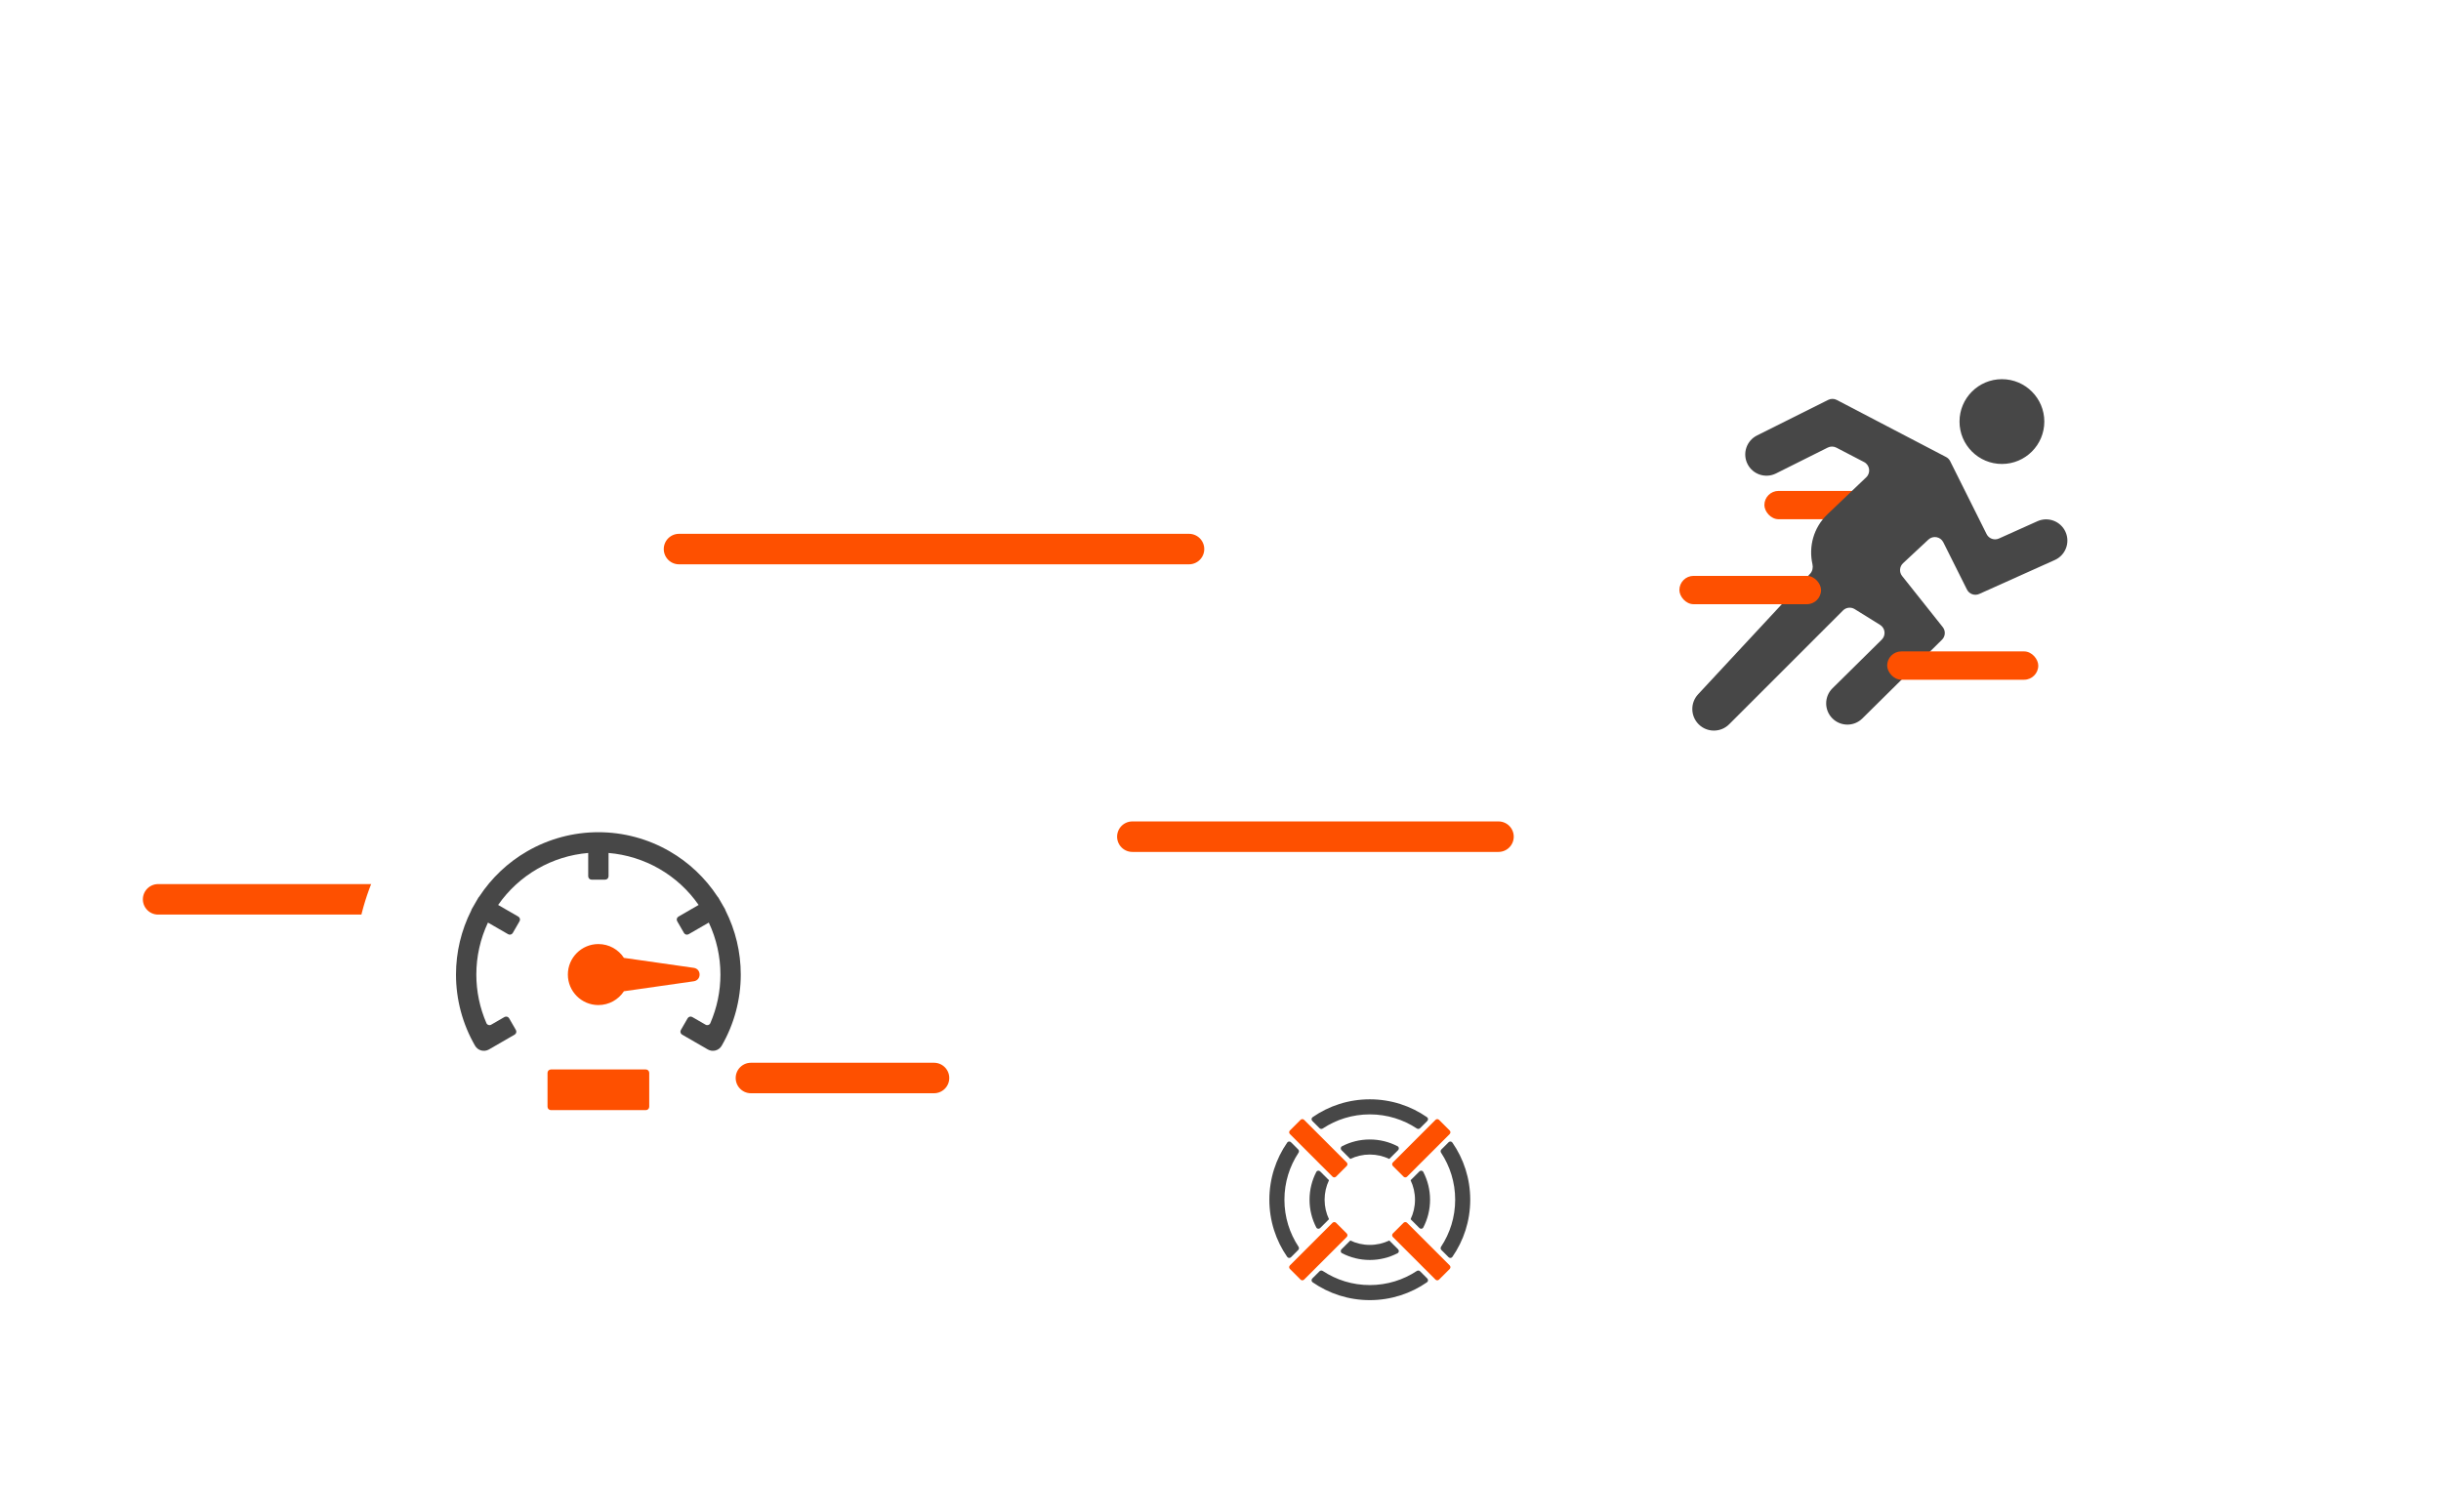 <svg width="560" height="347" viewBox="0 0 560 347" fill="none" xmlns="http://www.w3.org/2000/svg">
<g clip-path="url(#clip0_1807_16702)">
<g filter="url(#filter0_d_1807_16702)">
<path d="M429.272 203.907C472.336 203.907 507.223 169 507.223 125.953C507.223 82.907 472.318 48 429.272 48C386.226 48 351.32 82.907 351.32 125.953C351.32 169 386.226 203.907 429.272 203.907Z" fill="white"/>
</g>
<rect x="404.775" y="112.654" width="23.833" height="6.5" rx="3.25" fill="#FE5000"/>
<path d="M459.268 87.014C453.897 87.014 449.54 91.372 449.54 96.742C449.54 102.113 453.897 106.47 459.268 106.47C464.638 106.47 468.996 102.113 468.996 96.742C468.996 91.372 464.638 87.014 459.268 87.014ZM421.388 91.783C420.772 91.461 420.038 91.455 419.416 91.766L403.079 99.934C400.673 101.137 399.697 104.064 400.9 106.47C402.104 108.877 405.03 109.852 407.436 108.649L419.317 102.708C419.938 102.398 420.67 102.404 421.286 102.724L427.65 106.035C428.968 106.72 429.22 108.499 428.146 109.524L419.267 117.997C415.99 121.114 414.91 125.495 415.803 129.472C415.977 130.248 415.814 131.077 415.273 131.659L389.564 159.332C387.748 161.287 387.807 164.329 389.697 166.212C391.632 168.14 394.763 168.137 396.695 166.205L422.814 140.086C423.526 139.375 424.634 139.247 425.489 139.778L431.321 143.399C432.511 144.139 432.697 145.797 431.701 146.781L420.397 157.948C418.485 159.837 418.464 162.918 420.351 164.832C422.242 166.751 425.331 166.771 427.246 164.876L445.523 146.799C446.309 146.022 446.384 144.776 445.696 143.911L436.371 132.18C435.668 131.295 435.763 130.018 436.589 129.247L442.404 123.824C443.463 122.837 445.173 123.145 445.82 124.44L451.245 135.289C451.764 136.328 453.011 136.773 454.071 136.297L471.41 128.508C473.867 127.404 474.964 124.516 473.858 122.059C472.753 119.605 469.869 118.51 467.414 119.612L458.581 123.579C457.521 124.055 456.274 123.61 455.755 122.571L447.396 105.831C447.192 105.423 446.865 105.09 446.461 104.879L421.388 91.783Z" fill="#474747"/>
<rect x="385.275" y="132.154" width="32.5" height="6.5" rx="3.25" fill="#FE5000"/>
<rect x="432.942" y="149.487" width="34.667" height="6.5" rx="3.25" fill="#FE5000"/>
<path d="M155.775 126H272.775" stroke="#FE5000" stroke-width="7" stroke-linecap="round"/>
<path d="M36.275 206.38L99.275 206.38" stroke="#FE5000" stroke-width="7" stroke-linecap="round"/>
<g filter="url(#filter1_d_1807_16702)">
<circle cx="137.275" cy="215.38" r="56" fill="white"/>
<path d="M153.61 187.353C148.644 184.486 143.011 182.976 137.277 182.976C131.542 182.976 125.909 184.486 120.943 187.353C116.508 189.914 112.745 193.477 109.948 197.747C109.876 197.805 109.813 197.877 109.764 197.963L108.209 200.657C108.159 200.742 108.128 200.833 108.114 200.924C105.814 205.481 104.61 210.522 104.61 215.643C104.61 221.377 106.119 227.01 108.986 231.976C109.631 233.092 111.058 233.475 112.174 232.83L118.068 229.428C118.44 229.213 118.567 228.737 118.352 228.365L116.797 225.671C116.582 225.299 116.106 225.171 115.734 225.386L112.678 227.151C112.284 227.378 111.778 227.221 111.597 226.803C110.071 223.292 109.277 219.494 109.277 215.643C109.277 211.509 110.192 207.436 111.945 203.713L116.576 206.386C116.948 206.601 117.424 206.473 117.639 206.101L119.194 203.407C119.409 203.035 119.282 202.559 118.91 202.345L114.279 199.671C116.626 196.291 119.696 193.462 123.277 191.394C126.857 189.327 130.842 188.083 134.943 187.74V193.088C134.943 193.517 135.291 193.865 135.721 193.865H138.832C139.262 193.865 139.61 193.517 139.61 193.088V187.74C143.711 188.083 147.696 189.327 151.277 191.394C154.857 193.462 157.927 196.291 160.274 199.671L155.644 202.345C155.272 202.559 155.144 203.035 155.359 203.407L156.914 206.101C157.129 206.473 157.605 206.601 157.977 206.386L162.608 203.713C164.361 207.436 165.277 211.509 165.277 215.643C165.277 219.494 164.482 223.292 162.956 226.803C162.775 227.221 162.269 227.378 161.875 227.151L158.819 225.386C158.447 225.171 157.971 225.299 157.756 225.671L156.201 228.365C155.986 228.737 156.114 229.213 156.486 229.428L162.379 232.83C163.495 233.475 164.922 233.092 165.567 231.976C168.434 227.01 169.943 221.377 169.943 215.643C169.943 210.522 168.739 205.481 166.439 200.924C166.425 200.833 166.394 200.742 166.344 200.657L164.789 197.963C164.74 197.877 164.677 197.805 164.605 197.747C161.808 193.477 158.045 189.914 153.61 187.353Z" fill="#474747"/>
<path d="M143.137 219.473C141.887 221.382 139.729 222.643 137.276 222.643C133.41 222.643 130.276 219.509 130.276 215.643C130.276 211.777 133.41 208.643 137.276 208.643C139.729 208.643 141.887 209.904 143.137 211.814L159.164 214.103C160.944 214.358 160.944 216.929 159.164 217.183L143.137 219.473Z" fill="#FE5000"/>
<path d="M125.61 238.199C125.61 237.769 125.958 237.421 126.388 237.421H148.165C148.595 237.421 148.943 237.769 148.943 238.199V245.976C148.943 246.406 148.595 246.754 148.165 246.754H126.388C125.958 246.754 125.61 246.406 125.61 245.976V238.199Z" fill="#FE5000"/>
</g>
<path d="M259.775 192L343.775 192" stroke="#FE5000" stroke-width="7" stroke-linecap="round"/>
<path d="M172.275 247.38L214.275 247.38" stroke="#FE5000" stroke-width="7" stroke-linecap="round"/>
<g filter="url(#filter2_d_1807_16702)">
<circle cx="314.251" cy="267.119" r="41.476" fill="white"/>
<path d="M330.669 278.844C330.472 278.647 330.445 278.337 330.599 278.104C332.645 275.01 333.837 271.301 333.837 267.314C333.837 263.327 332.645 259.618 330.599 256.524C330.445 256.291 330.472 255.981 330.669 255.784L332.331 254.122C332.581 253.872 332.993 253.903 333.194 254.193C335.779 257.916 337.293 262.438 337.293 267.314C337.293 272.19 335.779 276.712 333.194 280.436C332.994 280.725 332.581 280.756 332.331 280.507L330.669 278.844Z" fill="#474747"/>
<path d="M325.52 275.325L323.03 272.834C323.03 272.834 323.03 272.834 323.03 272.834L325.52 275.325C325.52 275.325 325.52 275.325 325.52 275.325Z" fill="#474747"/>
<path d="M326.523 273.688C326.349 274.022 325.903 274.078 325.637 273.812L323.62 271.795C323.613 271.789 323.612 271.779 323.616 271.772C324.259 270.421 324.62 268.91 324.62 267.314C324.62 265.718 324.259 264.207 323.615 262.856C323.612 262.849 323.613 262.839 323.619 262.833L325.637 260.816C325.903 260.55 326.349 260.607 326.523 260.94C327.515 262.848 328.076 265.015 328.076 267.314C328.076 269.613 327.515 271.781 326.523 273.688Z" fill="#474747"/>
<path d="M326.375 251.931L328.834 249.473C328.834 249.473 328.834 249.473 328.834 249.473L326.375 251.931C326.375 251.931 326.375 251.931 326.375 251.931Z" fill="#474747"/>
<path d="M322.262 256.045C322.262 256.045 322.262 256.045 322.262 256.045L319.771 258.535C319.771 258.535 319.771 258.535 319.771 258.535L322.262 256.045Z" fill="#474747"/>
<path d="M325.041 250.966C325.274 251.12 325.584 251.093 325.781 250.896L327.443 249.234C327.693 248.984 327.662 248.571 327.372 248.371C323.649 245.786 319.127 244.272 314.251 244.272C309.375 244.272 304.853 245.787 301.129 248.371C300.84 248.572 300.809 248.984 301.058 249.234L302.721 250.896C302.918 251.093 303.228 251.12 303.461 250.966C306.555 248.92 310.264 247.728 314.251 247.728C318.238 247.728 321.947 248.92 325.041 250.966Z" fill="#474747"/>
<path d="M307.753 255.928C307.487 255.662 307.543 255.216 307.877 255.043C309.785 254.05 311.952 253.489 314.251 253.489C316.55 253.489 318.717 254.05 320.625 255.042C320.958 255.216 321.015 255.662 320.749 255.928L318.732 257.945C318.725 257.952 318.716 257.953 318.708 257.95C317.358 257.306 315.847 256.945 314.251 256.945C312.655 256.945 311.144 257.306 309.793 257.95C309.786 257.953 309.776 257.952 309.77 257.946L307.753 255.928Z" fill="#474747"/>
<path d="M302.127 251.931L299.668 249.473C299.668 249.473 299.668 249.473 299.668 249.473L302.127 251.931C302.127 251.931 302.127 251.931 302.127 251.931Z" fill="#474747"/>
<path d="M306.24 256.045C306.24 256.045 306.24 256.045 306.24 256.045L308.731 258.535C308.731 258.535 308.731 258.535 308.731 258.535L306.24 256.045Z" fill="#474747"/>
<path d="M302.865 260.816C302.599 260.55 302.153 260.607 301.979 260.94C300.987 262.848 300.426 265.015 300.426 267.314C300.426 269.613 300.987 271.78 301.979 273.688C302.153 274.022 302.599 274.078 302.865 273.812L304.882 271.795C304.888 271.789 304.89 271.779 304.886 271.772C304.243 270.421 303.882 268.91 303.882 267.314C303.882 265.718 304.243 264.207 304.886 262.857C304.89 262.849 304.888 262.84 304.882 262.834L302.865 260.816Z" fill="#474747"/>
<path d="M297.833 255.784C298.03 255.981 298.057 256.291 297.903 256.524C295.857 259.618 294.665 263.327 294.665 267.314C294.665 271.301 295.857 275.01 297.903 278.104C298.057 278.337 298.03 278.647 297.833 278.844L296.17 280.507C295.921 280.756 295.508 280.725 295.307 280.436C292.723 276.712 291.209 272.19 291.209 267.314C291.209 262.438 292.723 257.916 295.307 254.193C295.508 253.903 295.921 253.872 296.17 254.122L297.833 255.784Z" fill="#474747"/>
<path d="M296.41 281.897C296.41 281.897 296.41 281.897 296.41 281.897L298.868 279.438C298.868 279.438 298.868 279.438 298.868 279.438L296.41 281.897Z" fill="#474747"/>
<path d="M301.058 285.395C300.809 285.644 300.84 286.057 301.129 286.258C304.853 288.842 309.375 290.356 314.251 290.356C319.127 290.356 323.649 288.842 327.372 286.258C327.662 286.057 327.693 285.644 327.443 285.395L325.781 283.732C325.584 283.535 325.274 283.508 325.041 283.662C321.947 285.708 318.238 286.9 314.251 286.9C310.264 286.9 306.555 285.708 303.461 283.662C303.228 283.508 302.918 283.535 302.721 283.732L301.058 285.395Z" fill="#474747"/>
<path d="M307.753 278.7C307.487 278.966 307.543 279.412 307.877 279.586C309.784 280.578 311.952 281.139 314.251 281.139C316.55 281.139 318.717 280.578 320.625 279.586C320.958 279.412 321.015 278.966 320.749 278.7L318.732 276.683C318.725 276.677 318.716 276.675 318.708 276.679C317.358 277.323 315.847 277.683 314.251 277.683C312.655 277.683 311.144 277.323 309.793 276.679C309.786 276.675 309.776 276.677 309.77 276.683L307.753 278.7Z" fill="#474747"/>
<path d="M329.634 279.438C329.634 279.438 329.634 279.438 329.634 279.438L332.092 281.897C332.092 281.897 332.092 281.897 332.092 281.897L329.634 279.438Z" fill="#474747"/>
<path d="M302.982 275.325L305.472 272.834C305.472 272.834 305.472 272.834 305.472 272.834L302.982 275.325C302.982 275.325 302.982 275.325 302.982 275.325Z" fill="#474747"/>
<path d="M329.322 248.984C329.547 248.759 329.912 248.759 330.137 248.984L332.581 251.428C332.806 251.653 332.806 252.018 332.581 252.243L322.805 262.019C322.58 262.244 322.215 262.244 321.99 262.019L319.546 259.575C319.321 259.35 319.321 258.985 319.546 258.76L329.322 248.984Z" fill="#FE5000"/>
<path d="M308.956 258.76C309.181 258.985 309.181 259.35 308.956 259.575L306.512 262.019C306.287 262.244 305.922 262.244 305.697 262.019L295.921 252.243C295.696 252.018 295.696 251.653 295.921 251.428L298.365 248.984C298.59 248.759 298.955 248.759 299.18 248.984L308.956 258.76Z" fill="#FE5000"/>
<path d="M332.581 282.385C332.806 282.61 332.806 282.975 332.581 283.2L330.137 285.644C329.912 285.869 329.547 285.869 329.322 285.644L319.546 275.868C319.321 275.643 319.321 275.278 319.546 275.053L321.99 272.609C322.215 272.384 322.58 272.384 322.805 272.609L332.581 282.385Z" fill="#FE5000"/>
<path d="M305.697 272.609C305.922 272.384 306.287 272.384 306.512 272.609L308.956 275.053C309.181 275.278 309.181 275.643 308.956 275.868L299.18 285.644C298.955 285.869 298.59 285.869 298.365 285.644L295.921 283.2C295.696 282.975 295.696 282.61 295.921 282.385L305.697 272.609Z" fill="#FE5000"/>
</g>
</g>
<defs>
<filter id="filter0_d_1807_16702" x="303.32" y="16" width="251.903" height="251.907" filterUnits="userSpaceOnUse" color-interpolation-filters="sRGB">
<feFlood flood-opacity="0" result="BackgroundImageFix"/>
<feColorMatrix in="SourceAlpha" type="matrix" values="0 0 0 0 0 0 0 0 0 0 0 0 0 0 0 0 0 0 127 0" result="hardAlpha"/>
<feOffset dy="16"/>
<feGaussianBlur stdDeviation="24"/>
<feColorMatrix type="matrix" values="0 0 0 0 0 0 0 0 0 0 0 0 0 0 0 0 0 0 0.2 0"/>
<feBlend mode="normal" in2="BackgroundImageFix" result="effect1_dropShadow_1807_16702"/>
<feBlend mode="normal" in="SourceGraphic" in2="effect1_dropShadow_1807_16702" result="shape"/>
</filter>
<filter id="filter1_d_1807_16702" x="57.275" y="143.38" width="160" height="160" filterUnits="userSpaceOnUse" color-interpolation-filters="sRGB">
<feFlood flood-opacity="0" result="BackgroundImageFix"/>
<feColorMatrix in="SourceAlpha" type="matrix" values="0 0 0 0 0 0 0 0 0 0 0 0 0 0 0 0 0 0 127 0" result="hardAlpha"/>
<feOffset dy="8"/>
<feGaussianBlur stdDeviation="12"/>
<feColorMatrix type="matrix" values="0 0 0 0 0 0 0 0 0 0 0 0 0 0 0 0 0 0 0.15 0"/>
<feBlend mode="normal" in2="BackgroundImageFix" result="effect1_dropShadow_1807_16702"/>
<feBlend mode="normal" in="SourceGraphic" in2="effect1_dropShadow_1807_16702" result="shape"/>
</filter>
<filter id="filter2_d_1807_16702" x="248.775" y="209.643" width="130.951" height="130.951" filterUnits="userSpaceOnUse" color-interpolation-filters="sRGB">
<feFlood flood-opacity="0" result="BackgroundImageFix"/>
<feColorMatrix in="SourceAlpha" type="matrix" values="0 0 0 0 0 0 0 0 0 0 0 0 0 0 0 0 0 0 127 0" result="hardAlpha"/>
<feOffset dy="8"/>
<feGaussianBlur stdDeviation="12"/>
<feColorMatrix type="matrix" values="0 0 0 0 0 0 0 0 0 0 0 0 0 0 0 0 0 0 0.15 0"/>
<feBlend mode="normal" in2="BackgroundImageFix" result="effect1_dropShadow_1807_16702"/>
<feBlend mode="normal" in="SourceGraphic" in2="effect1_dropShadow_1807_16702" result="shape"/>
</filter>
<clipPath id="clip0_1807_16702">
<rect width="560" height="346.106" fill="white"/>
</clipPath>
</defs>
</svg>
